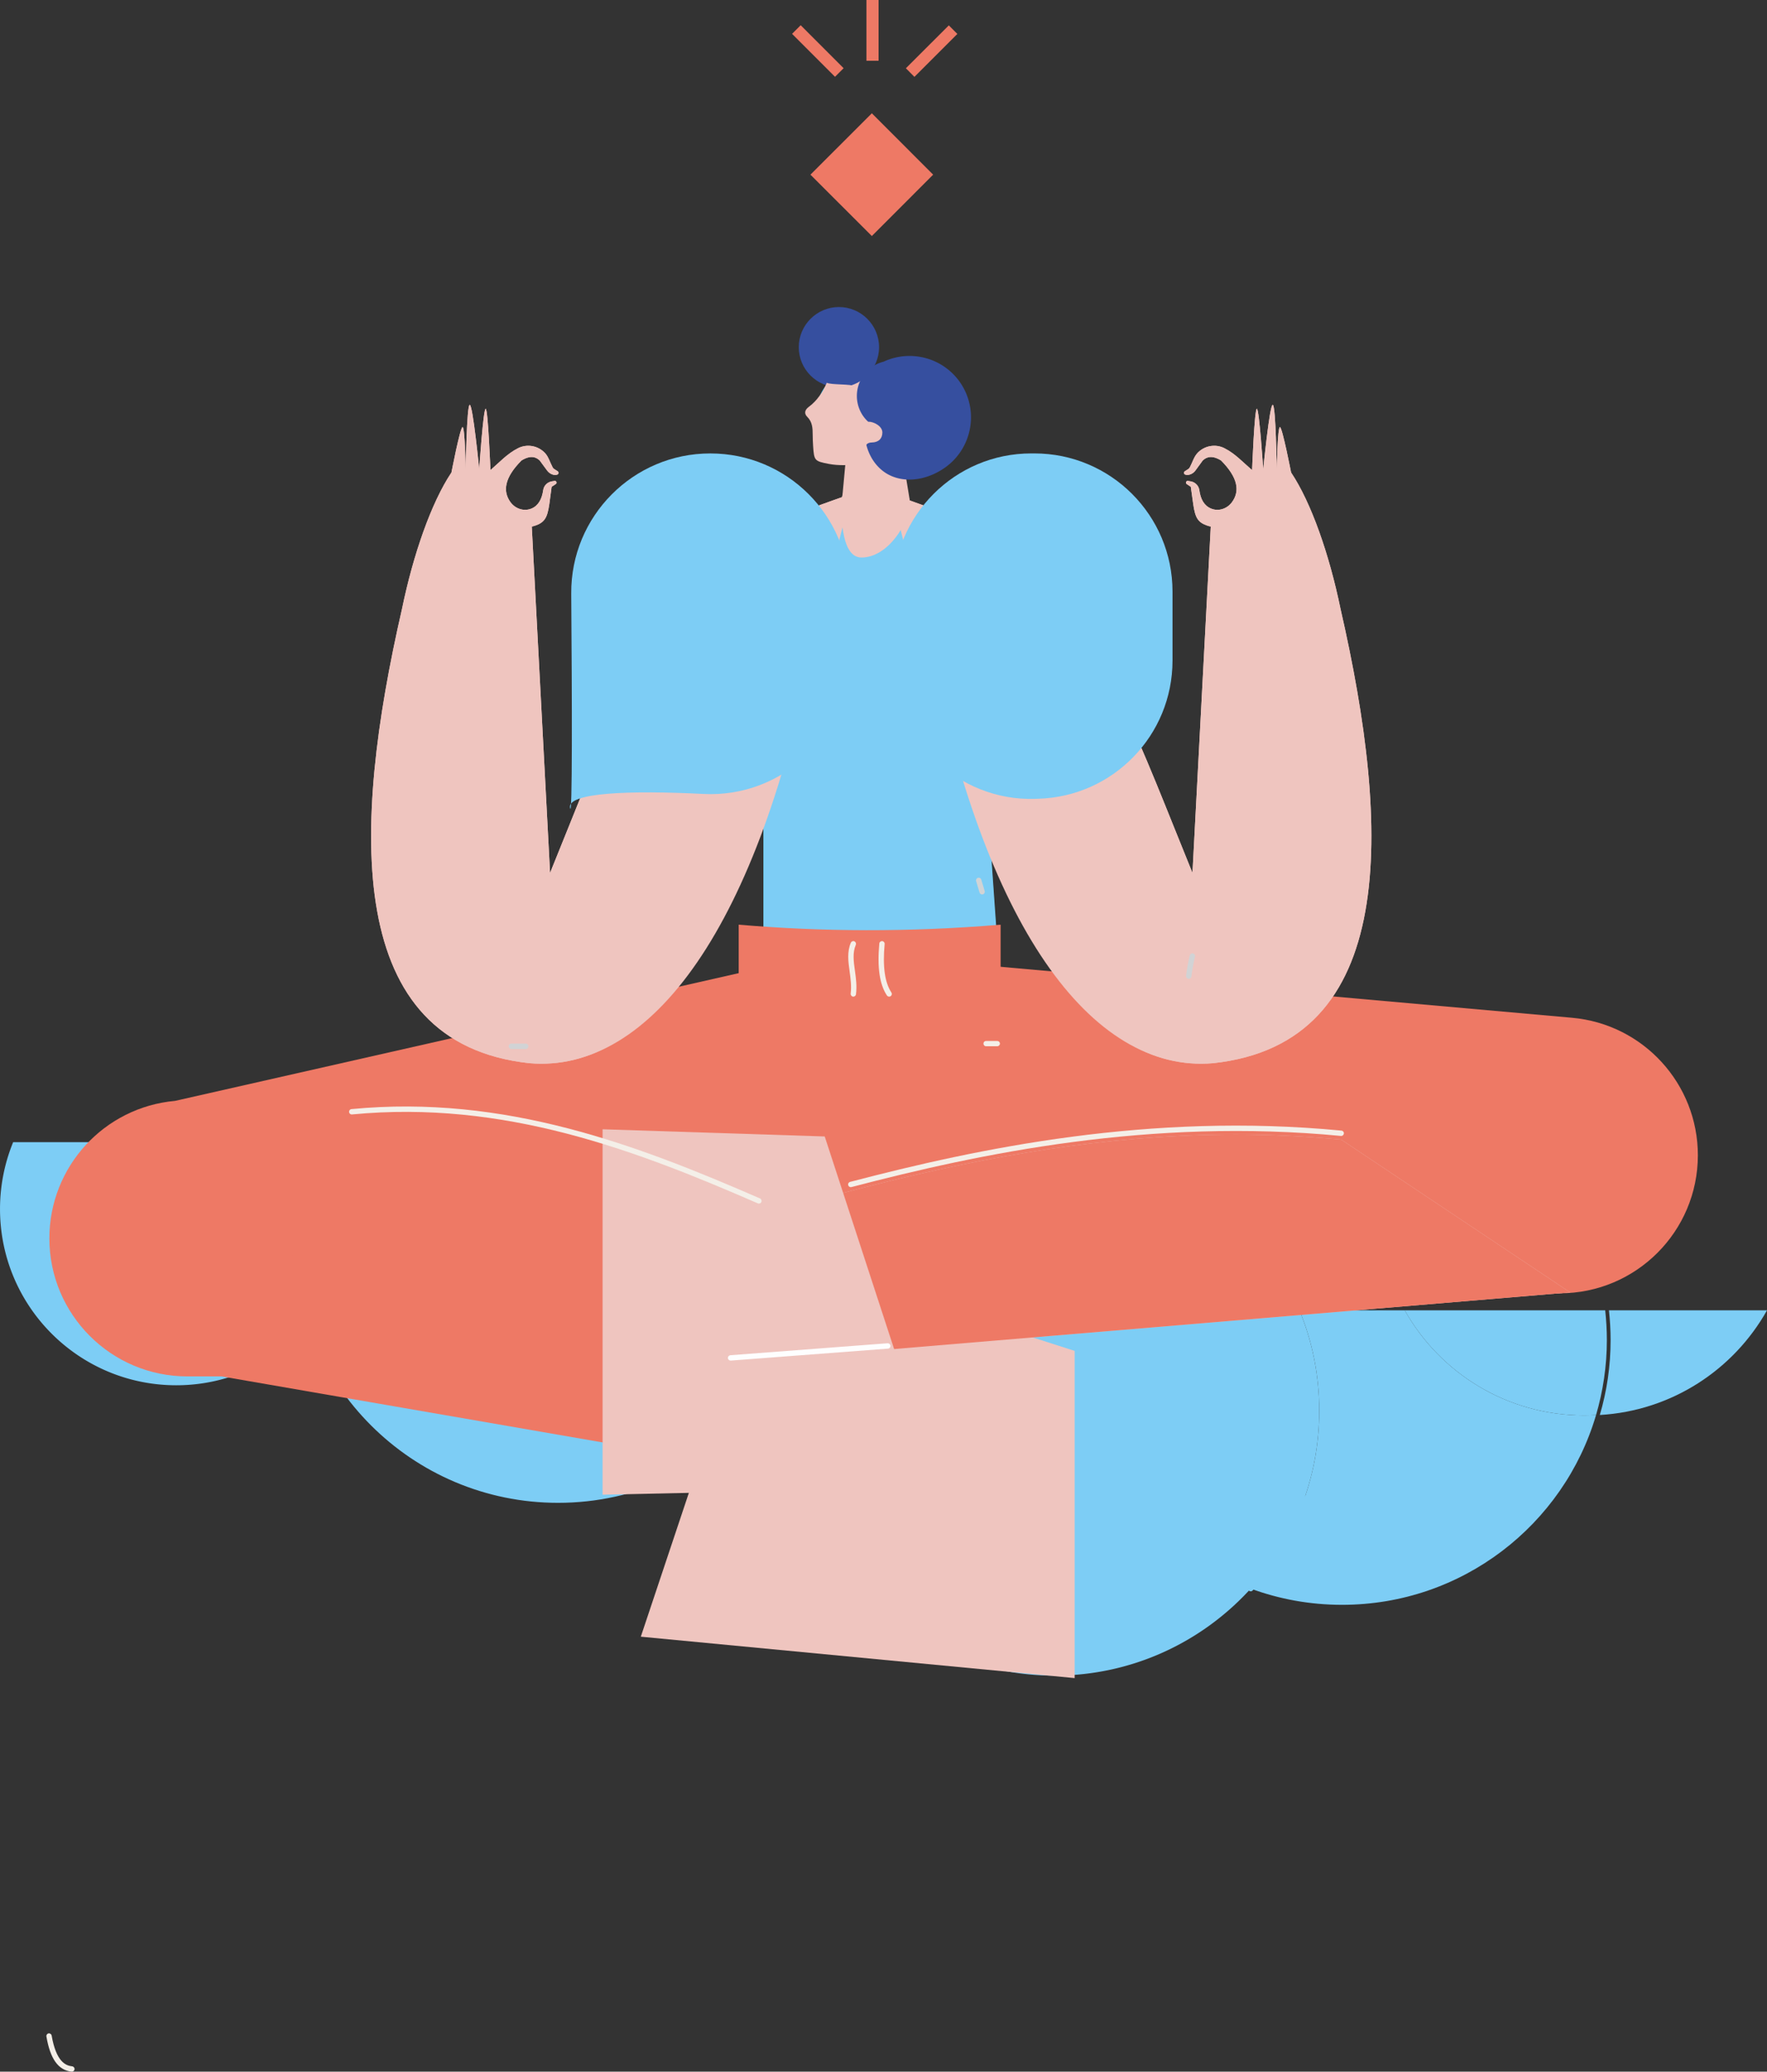 <svg xmlns="http://www.w3.org/2000/svg" preserveAspectRatio="xMidYMid meet" data-bbox="0.01 0 1222.12 1432.59" viewBox="0 0 1222.13 1432.59" height="687.473" width="586.477" fill-rule="evenodd" clip-rule="evenodd" data-type="ugc" aria-hidden="true" aria-label=""><rect x="0" y="0" width="1222.13" height="1432.59" fill="#333333" stroke="none"/><g><path d="M49.69 1432.59h-.18c-9.21-1.03-14.76-8.76-17.41-24.33-.18-1 .48-1.97 1.51-2.14.96-.17 1.93.52 2.11 1.51 3.13 17.99 9.58 20.76 14.15 21.27 1.02.11 1.81 1.03 1.69 2.05-.12.94-.9 1.63-1.87 1.63z" fill="#f4efe8" fill-rule="nonzero"></path><path d="M1112.82 906.12h109.31c-23.07 41.07-65.89 69.5-115.64 72.38 4.88-16.46 7.47-33.85 7.47-51.85 0-6.93-.42-13.81-1.14-20.54z" fill="#7dcdf5" fill-rule="nonzero"></path><path d="M898.77 906.12h72.82c24.39 43.35 70.77 72.64 124.01 72.64 2.77 0 5.54-.11 8.31-.26-22.34 75.89-92.57 131.27-175.68 131.27-22.22 0-43.48-3.96-63.18-11.21 29.45-32.51 47.4-75.63 47.4-122.97 0-24.58-4.82-48.06-13.67-69.48z" fill="#7dcdf5" fill-rule="nonzero"></path><path d="M898.77 906.12H559.81a183.763 183.763 0 0 0-13.61 69.48c0 101.13 81.97 183.12 183.15 183.12 53.78 0 102.15-23.22 135.69-60.15 29.45-32.51 47.4-75.63 47.4-122.97 0-24.58-4.82-48.06-13.67-69.48z" fill="#7dcdf5" fill-rule="nonzero"></path><path d="M555.48 786.65H216.52c-8.79 21.45-13.61 44.89-13.61 69.47 0 101.13 81.97 183.12 183.09 183.12 53.78 0 102.21-23.22 135.69-60.15 29.45-32.51 47.46-75.63 47.46-122.98 0-24.58-4.88-48.03-13.67-69.47z" fill="#7dcdf5" fill-rule="nonzero"></path><path d="M234.71 789.82H9.1a121.726 121.726 0 0 0-9.09 46.23c0 67.31 54.57 121.89 121.9 121.89 35.84 0 68-15.46 90.34-40.04 19.57-21.65 31.56-50.34 31.56-81.85 0-16.37-3.25-31.97-9.1-46.23z" fill="#7dcdf5" fill-rule="nonzero"></path><path d="M865.05 1100.43c-.48 0-.96-.17-1.26-.49-.78-.69-.84-1.85-.12-2.62 16.32-18.05 28.73-38.79 36.74-61.66.36-.97 1.45-1.45 2.41-1.14.9.34 1.45 1.4 1.08 2.37-8.19 23.33-20.84 44.52-37.52 62.94-.36.4-.84.6-1.33.6z" fill="#7dcdf5" fill-rule="nonzero"></path><path d="M971.59 906.12h138.64c.72 6.73 1.14 13.6 1.14 20.54 0 17.99-2.65 35.39-7.47 51.85-2.77.14-5.54.26-8.31.26-53.24 0-99.62-29.29-124.01-72.64z" fill="#7dcdf5" fill-rule="nonzero"></path><path d="M528.01 671.35h162.91l-17.59-253.77c0-40.12-32.52-72.66-72.69-72.66-40.11 0-72.63 32.54-72.63 72.66v253.77z" fill="#00ac88" fill-rule="nonzero"></path><path d="M528.01 671.35l163.1-.77-17.77-253c0-40.12-32.52-72.66-72.69-72.66-40.11 0-72.63 32.54-72.63 72.66v253.77z" fill="#7dcdf5" fill-rule="nonzero"></path><path d="M510.91 708.25h181.16v-68.82c-63.66 5.28-123.77 4.91-181.16 0v68.82z" fill="#ee7965" fill-rule="nonzero"></path><path d="M569.45 303.59c0 6.96 5.66 12.6 12.59 12.6 6.99 0 12.65-5.65 12.65-12.6 0-6.96-5.66-12.58-12.65-12.58-6.93 0-12.59 5.62-12.59 12.58z" fill="#00b6f1" fill-rule="nonzero"></path><path d="M580.47 292.64c0 6.96 5.66 12.6 12.59 12.6 6.99 0 12.59-5.65 12.59-12.6 0-6.96-5.6-12.61-12.59-12.61-6.93 0-12.59 5.65-12.59 12.61z" fill="#00b6f1" fill-rule="nonzero"></path><path d="M585.77 894.34h493.08c52.7 0 95.46-42.75 95.46-95.46 0-49.42-37.76-90.69-87.03-95.08L600.1 660.36l-14.33 233.97z" fill="#ee7965" fill-rule="nonzero"></path><path d="M622.63 951.81H129.61c-52.7 0-95.46-42.75-95.46-95.46 0-49.42 37.76-90.69 86.97-95.08l485.91-110.09 15.6 300.63z" fill="#ee7965" fill-rule="nonzero"></path><path d="M616.61 341.6c35.05 12.52 71.31 24.02 94.14 46.8 49.39 45.74 80.52 133.16 114.01 215.23l12.65-239.48c-8.85-2.2-10.66-5.67-12.11-15.4l-1.69-12.12-2.83-1.88c-1.02-.69-.42-2.34.78-2.2.78.11 1.57.23 2.29.37 2.95.63 5.24 3.02 5.66 5.99.84 6.25 3.31 10.75 8.07 12.75 5.12 2.17 11.02.23 14.39-4.25 5.78-7.73 4.28-17.16-7.41-28.95-6.08-3.79-10.06-2.6-12.71 0l-5 6.87c-1.02 1.4-2.47 2.45-4.16 2.91-1.14.31-2.23.31-3.13-.14-.9-.43-.9-1.72-.06-2.23l2.23-1.43c.48-.31.9-.74 1.2-1.28 1.87-3.54 2.83-7.24 5.24-9.84 4.82-5.16 12.47-6.56 18.73-3.36 7.35 3.71 12.71 9.64 19.09 15.12 0 0 1.63-42.38 3.31-42.38 1.63 0 4.4 41.83 4.4 41.83s4.4-44.6 6.56-44.6c2.23 0 2.77 45.15 2.77 45.15s.54-29.72 2.23-29.72c1.63 0 7.71 31.37 7.71 31.37 13.91 20.77 26.44 56.7 34.15 94.12 35.05 152.86 40.17 300.59-88.11 314.37-84.8 7.16-159.3-96.34-196.52-291.78l-25.9-101.84z" fill="#efc5bf" fill-rule="nonzero"></path><path d="M616.61 341.6c35.05 12.52 71.31 24.02 94.14 46.8 49.39 45.74 80.52 133.16 114.01 215.23l12.65-239.48c-8.85-2.2-10.66-5.67-12.11-15.4l-1.69-12.12-2.83-1.88c-1.02-.69-.42-2.34.78-2.2.78.11 1.57.23 2.29.37 2.95.63 5.24 3.02 5.66 5.99.84 6.25 3.31 10.75 8.07 12.75 5.12 2.17 11.02.23 14.39-4.25 5.78-7.73 4.28-17.16-7.41-28.95-6.08-3.79-10.06-2.6-12.71 0l-5 6.87c-1.02 1.4-2.47 2.45-4.16 2.91-1.14.31-2.23.31-3.13-.14-.9-.43-.9-1.72-.06-2.23l2.23-1.43c.48-.31.9-.74 1.2-1.28 1.87-3.54 2.83-7.24 5.24-9.84 4.82-5.16 12.47-6.56 18.73-3.36 7.35 3.71 12.71 9.64 19.09 15.12 0 0 1.63-42.38 3.31-42.38 1.63 0 4.4 41.83 4.4 41.83s4.4-44.6 6.56-44.6c2.23 0 2.77 45.15 2.77 45.15s.54-29.72 2.23-29.72c1.63 0 7.71 31.37 7.71 31.37 13.91 20.77 26.44 56.7 34.15 94.12 35.05 152.86 40.17 300.59-88.11 314.37-84.8 7.16-149.97-93.58-187.19-289.01L616.59 341.6z" fill="#efc5bf" fill-rule="nonzero"></path><path d="M716.1 552.42c.72-.03 1.45-.06 2.11-.08 51.68-1.54 92.75-43.84 92.75-95.52v-47.71c0-52.79-42.76-95.57-95.58-95.57h-2.11c-52.76 0-95.52 42.78-95.52 95.57v47.77c0 53.9 44.51 97.26 98.35 95.55z" fill="#7dcdf5" fill-rule="nonzero"></path><path d="M588.54 341.6c-34.99 12.52-71.31 24.02-94.14 46.8-49.39 45.74-80.46 133.16-113.95 215.23L367.8 364.15c8.79-2.2 10.66-5.67 12.11-15.4l1.63-12.12 2.83-1.88c1.08-.69.48-2.34-.78-2.2-.78.11-1.57.23-2.23.37-2.95.63-5.24 3.02-5.66 5.99-.9 6.25-3.37 10.75-8.07 12.75-5.18 2.17-11.08.23-14.45-4.25-5.72-7.73-4.22-17.16 7.47-28.95 6.08-3.79 10-2.6 12.65 0l5.06 6.87c1.02 1.4 2.47 2.45 4.1 2.91 1.15.31 2.23.31 3.19-.14.84-.43.9-1.72.06-2.23l-2.23-1.43c-.54-.31-.96-.74-1.26-1.28-1.87-3.54-2.83-7.24-5.24-9.84-4.82-5.16-12.41-6.56-18.73-3.36-7.35 3.71-12.71 9.64-19.03 15.12 0 0-1.69-42.38-3.31-42.38-1.69 0-4.46 41.83-4.46 41.83s-4.4-44.6-6.56-44.6c-2.17 0-2.77 45.15-2.77 45.15s-.54-29.72-2.17-29.72c-1.69 0-7.71 31.37-7.71 31.37-13.91 20.77-26.44 56.7-34.15 94.12-35.11 152.86-40.17 300.59 88.11 314.37 84.74 7.16 159.3-96.34 196.52-291.78l25.84-101.84z" fill="#efc5bf" fill-rule="nonzero"></path><path d="M588.54 341.6c-34.99 12.52-71.31 24.02-94.14 46.8-49.39 45.74-80.46 133.16-113.95 215.23L367.8 364.15c8.79-2.2 10.66-5.67 12.11-15.4l1.63-12.12 2.83-1.88c1.08-.69.48-2.34-.78-2.2-.78.11-1.57.23-2.23.37-2.95.63-5.24 3.02-5.66 5.99-.9 6.25-3.37 10.75-8.07 12.75-5.18 2.17-11.08.23-14.45-4.25-5.72-7.73-4.22-17.16 7.47-28.95 6.08-3.79 10-2.6 12.65 0l5.06 6.87c1.02 1.4 2.47 2.45 4.1 2.91 1.15.31 2.23.31 3.19-.14.84-.43.9-1.72.06-2.23l-2.23-1.43c-.54-.31-.96-.74-1.26-1.28-1.87-3.54-2.83-7.24-5.24-9.84-4.82-5.16-12.41-6.56-18.73-3.36-7.35 3.71-12.71 9.64-19.03 15.12 0 0-1.69-42.38-3.31-42.38-1.69 0-4.46 41.83-4.46 41.83s-4.4-44.6-6.56-44.6c-2.17 0-2.77 45.15-2.77 45.15s-.54-29.72-2.17-29.72c-1.69 0-7.71 31.37-7.71 31.37-13.91 20.77-26.44 56.7-34.15 94.12-35.11 152.86-40.17 300.59 88.11 314.37 84.74 7.16 149.91-93.58 187.13-289.01l35.23-104.61z" fill="#efc5bf" fill-rule="nonzero"></path><path d="M587.46 453.01c0 54.96-46.07 98.85-100.94 96.02-51.07-2.6-94.07-.91-92.27 9.47 1.69 10.1 1.38-75.37.84-148.1-.36-53.39 42.82-96.85 96.18-96.85 53.12 0 96.18 43.03 96.18 96.16v43.3z" fill="#7dcdf5" fill-rule="nonzero"></path><path d="M581.86 348.17c0 12.06.78 37.36 13.97 37.36 18.91 0 33.31-24.96 33.31-37.05 0-12.06-10.66-21.87-23.85-21.87-13.19 0-23.43 9.47-23.43 21.57z" fill="#efc5bf" fill-rule="nonzero"></path><path fill="#efc5bf" fill-rule="nonzero" d="M618.59 281.06l10.66 64.99-46.79-1.13 5.84-63.04 30.29-.82z"></path><path d="M566.56 278.29c0 8.81 7.11 15.97 15.9 15.97 8.85 0 16.02-7.16 16.02-15.97s-7.17-15.97-16.02-15.97c-8.79 0-15.9 7.16-15.9 15.97z" fill="#00b6f1" fill-rule="nonzero"></path><path d="M570.11 274.73c0 13.06 10.6 23.67 23.67 23.67 13.07 0 23.67-10.61 23.67-23.67 0-13.06-10.6-23.67-23.67-23.67-13.07 0-23.67 10.61-23.67 23.67z" fill="#efc5bf" fill-rule="nonzero"></path><path d="M552.46 240.08c0 15.32 12.47 27.75 27.77 27.75 15.3 0 27.77-12.43 27.77-27.75s-12.47-27.75-27.77-27.75c-15.3 0-27.77 12.44-27.77 27.75z" fill="#364f9f" fill-rule="nonzero"></path><path d="M593.78 300.22c-2.35 0-4.7-.31-6.93-.94a1.81 1.81 0 0 1-1.26-2.28c.3-.97 1.32-1.54 2.29-1.28 1.93.54 3.91.82 5.9.82 1.02 0 1.87.83 1.87 1.85 0 1-.84 1.82-1.87 1.82z" fill="#d1d3d5" fill-rule="nonzero"></path><path d="M600.47 291.64a24.107 24.107 0 0 1-3.43-3.88c-5.18-7.41-5.66-16.77-2.05-24.44 1.69-3.65 4.4-6.96 7.95-9.47 2.59-1.8 5.36-3.05 8.25-3.76 18.31-8.5 40.59-3 52.64 14.03 13.49 19.19 8.91 45.69-10.24 59.24-11.08 7.81-25.05 10.78-36.68 5.96-17.22-7.13-21.92-29.54-16.44-37.67z" fill="#364f9f" fill-rule="nonzero"></path><path d="M822.16 676.88l-.18-.03c-.96-.11-1.75-1.03-1.63-2.02.42-3.94 1.27-8.67 2.53-14.15.3-1 1.27-1.6 2.29-1.37.96.23 1.57 1.22 1.32 2.22-1.2 5.31-2.05 9.9-2.47 13.69-.12.94-.9 1.66-1.87 1.66z" fill="#d1d3d5" fill-rule="nonzero"></path><path d="M679.3 618.53c-.84 0-1.57-.51-1.81-1.34l-2.35-7.87c-.3-.97.24-2 1.26-2.31.96-.28 1.99.26 2.29 1.25l2.35 7.87c.3.97-.24 2.03-1.21 2.31l-.54.08z" fill="#d1d3d5" fill-rule="nonzero"></path><path d="M243.26 826.27c174.36-16.77 311.01 89.24 463.69 135.56 5 1.51 8.07 6.44 7.29 11.55-4.28 28.06-17.53 112.57-21.2 114.39-4.4 2.2-18.73-45.69-18.73-45.69l-549.82-95.26 118.77-120.55z" fill="#ee7965" fill-rule="nonzero"></path><path fill="#efc5bf" fill-rule="nonzero" d="M443.21 1131.8l300.06 28.63V934.16l-211.4-67.71-88.66 265.35z"></path><path d="M927.68 788.08c-174.36-16.77-326.98 29.77-479.65 76.12-5 1.48-8.07 6.41-7.29 11.55 4.28 28.03 17.53 112.54 21.2 114.36 4.4 2.22 18.73-45.69 18.73-45.69l605.29-50.71-158.28-105.63z" fill="#efc5bf" fill-rule="nonzero"></path><path d="M927.68 788.08c-174.36-16.77-326.98 29.77-479.65 76.12-5 1.48-8.07 6.41-7.29 11.55 4.28 28.03 17.53 112.54 21.2 114.36 4.4 2.22 18.73-45.69 18.73-45.69l605.29-50.71-158.28-105.63z" fill="#ee7965" fill-rule="nonzero"></path><path fill="#efc5bf" fill-rule="nonzero" d="M416.77 1033.61l232.9-4.97-79.26-242.76-153.64-4.96v252.69z"></path><path d="M588.42 820.94c-.78 0-1.57-.54-1.75-1.37-.3-.99.3-2.02 1.32-2.28 88.59-23.19 207.24-48.23 339.86-35.45.96.08 1.75.99 1.63 1.99-.12 1.03-.96 1.77-1.99 1.69-132.02-12.7-250.31 12.23-338.6 35.36l-.48.06z" fill="#f4efe8" fill-rule="nonzero"></path><path d="M524.88 832.29l-.72-.14c-84.26-36.68-175.32-71.64-280.72-61.49-1.02.08-1.93-.66-1.99-1.68-.12-1 .6-1.91 1.63-2.02 106.3-10.22 197.85 24.92 282.59 61.8.9.4 1.32 1.51.9 2.45-.24.68-.96 1.08-1.69 1.08z" fill="#f4efe8" fill-rule="nonzero"></path><path d="M614.98 689.17c-.6 0-1.2-.28-1.57-.82-5.06-7.64-6.75-19.36-5.24-35.88.06-1.02 1.02-1.77 2.05-1.68.96.11 1.75 1 1.63 2.02-1.45 15.63.12 26.58 4.64 33.48.6.86.36 2-.48 2.57-.3.23-.66.31-1.02.31z" fill="#f4efe8" fill-rule="nonzero"></path><path d="M590.23 689.17h-.3c-.96-.14-1.69-1.08-1.57-2.08.66-5.16-.06-10.3-.72-15.23-.96-6.99-1.87-13.58.84-19.97.42-.91 1.51-1.37 2.47-.94.9.4 1.32 1.49.96 2.43-2.35 5.41-1.51 11.52-.6 17.97.72 5.19 1.45 10.55.72 16.23-.12.92-.9 1.6-1.81 1.6z" fill="#f4efe8" fill-rule="nonzero"></path><path d="M505.31 940.86c-.96 0-1.81-.74-1.87-1.71-.06-1.02.72-1.91 1.75-1.99l108.71-8.27c1.02-.06 1.87.69 1.99 1.71.06 1.03-.66 1.91-1.75 2l-108.71 8.27h-.12z" fill="#fefefe" fill-rule="nonzero"></path><path d="M689.72 723.51h-7.71c-1.02 0-1.81-.83-1.81-1.85 0-1.03.78-1.82 1.81-1.82h7.71c1.02 0 1.87.79 1.87 1.82s-.84 1.85-1.87 1.85z" fill="#f4efe8" fill-rule="nonzero"></path><path d="M363.65 725.4h-9.94c-1.02 0-1.87-.83-1.87-1.86 0-1.03.84-1.85 1.87-1.85h9.94c1.02 0 1.81.82 1.81 1.85 0 1.02-.78 1.86-1.81 1.86z" fill="#d1d3d5" fill-rule="nonzero"></path><path fill="#ee7965" fill-rule="nonzero" d="M603 163.22l-42.46-42.44L603 78.34l42.4 42.44-42.4 42.44z"></path><path fill="#ee7965" fill-rule="nonzero" d="M599.26 42.01h8.41V0h-8.41v42.01z"></path><path fill="#ee7965" fill-rule="nonzero" d="M632.45 53.16l-5.9-5.96 29.69-29.66 5.9 5.93-29.69 29.69z"></path><path fill="#ee7965" fill-rule="nonzero" d="M577.52 53.1l5.96-5.93-29.69-29.72-5.96 5.96 29.69 29.69z"></path><path d="M594.44 320.87c1.21-3.68 2.47-7.39 3.61-11.09.84-2.57 2.17-3.74 4.94-3.79 4.7-.08 7.35-2.74 7.29-7.02-.06-4.34-6.08-7.51-9.82-7.33-4.03.17-4.22.28-4.64-2.25-9.09-.17-5.54-9.27-4.28-12.41-2.71-1.28 1.75-8.64-.18-9.87-2.59-1.69-16.86-.86-19.51-2.43-2.89 6.56-6.68 12.41-12.41 16.63-2.89 2.14-3.43 4.65-1.08 6.99 3.49 3.42 3.73 7.76 3.73 12.32 0 2.62.12 5.28.3 7.93.66 10.07 1.08 10.35 10.72 12.23 7.11 1.37 14.15.97 21.32.09z" fill="#efc5bf" fill-rule="nonzero"></path></g></svg>